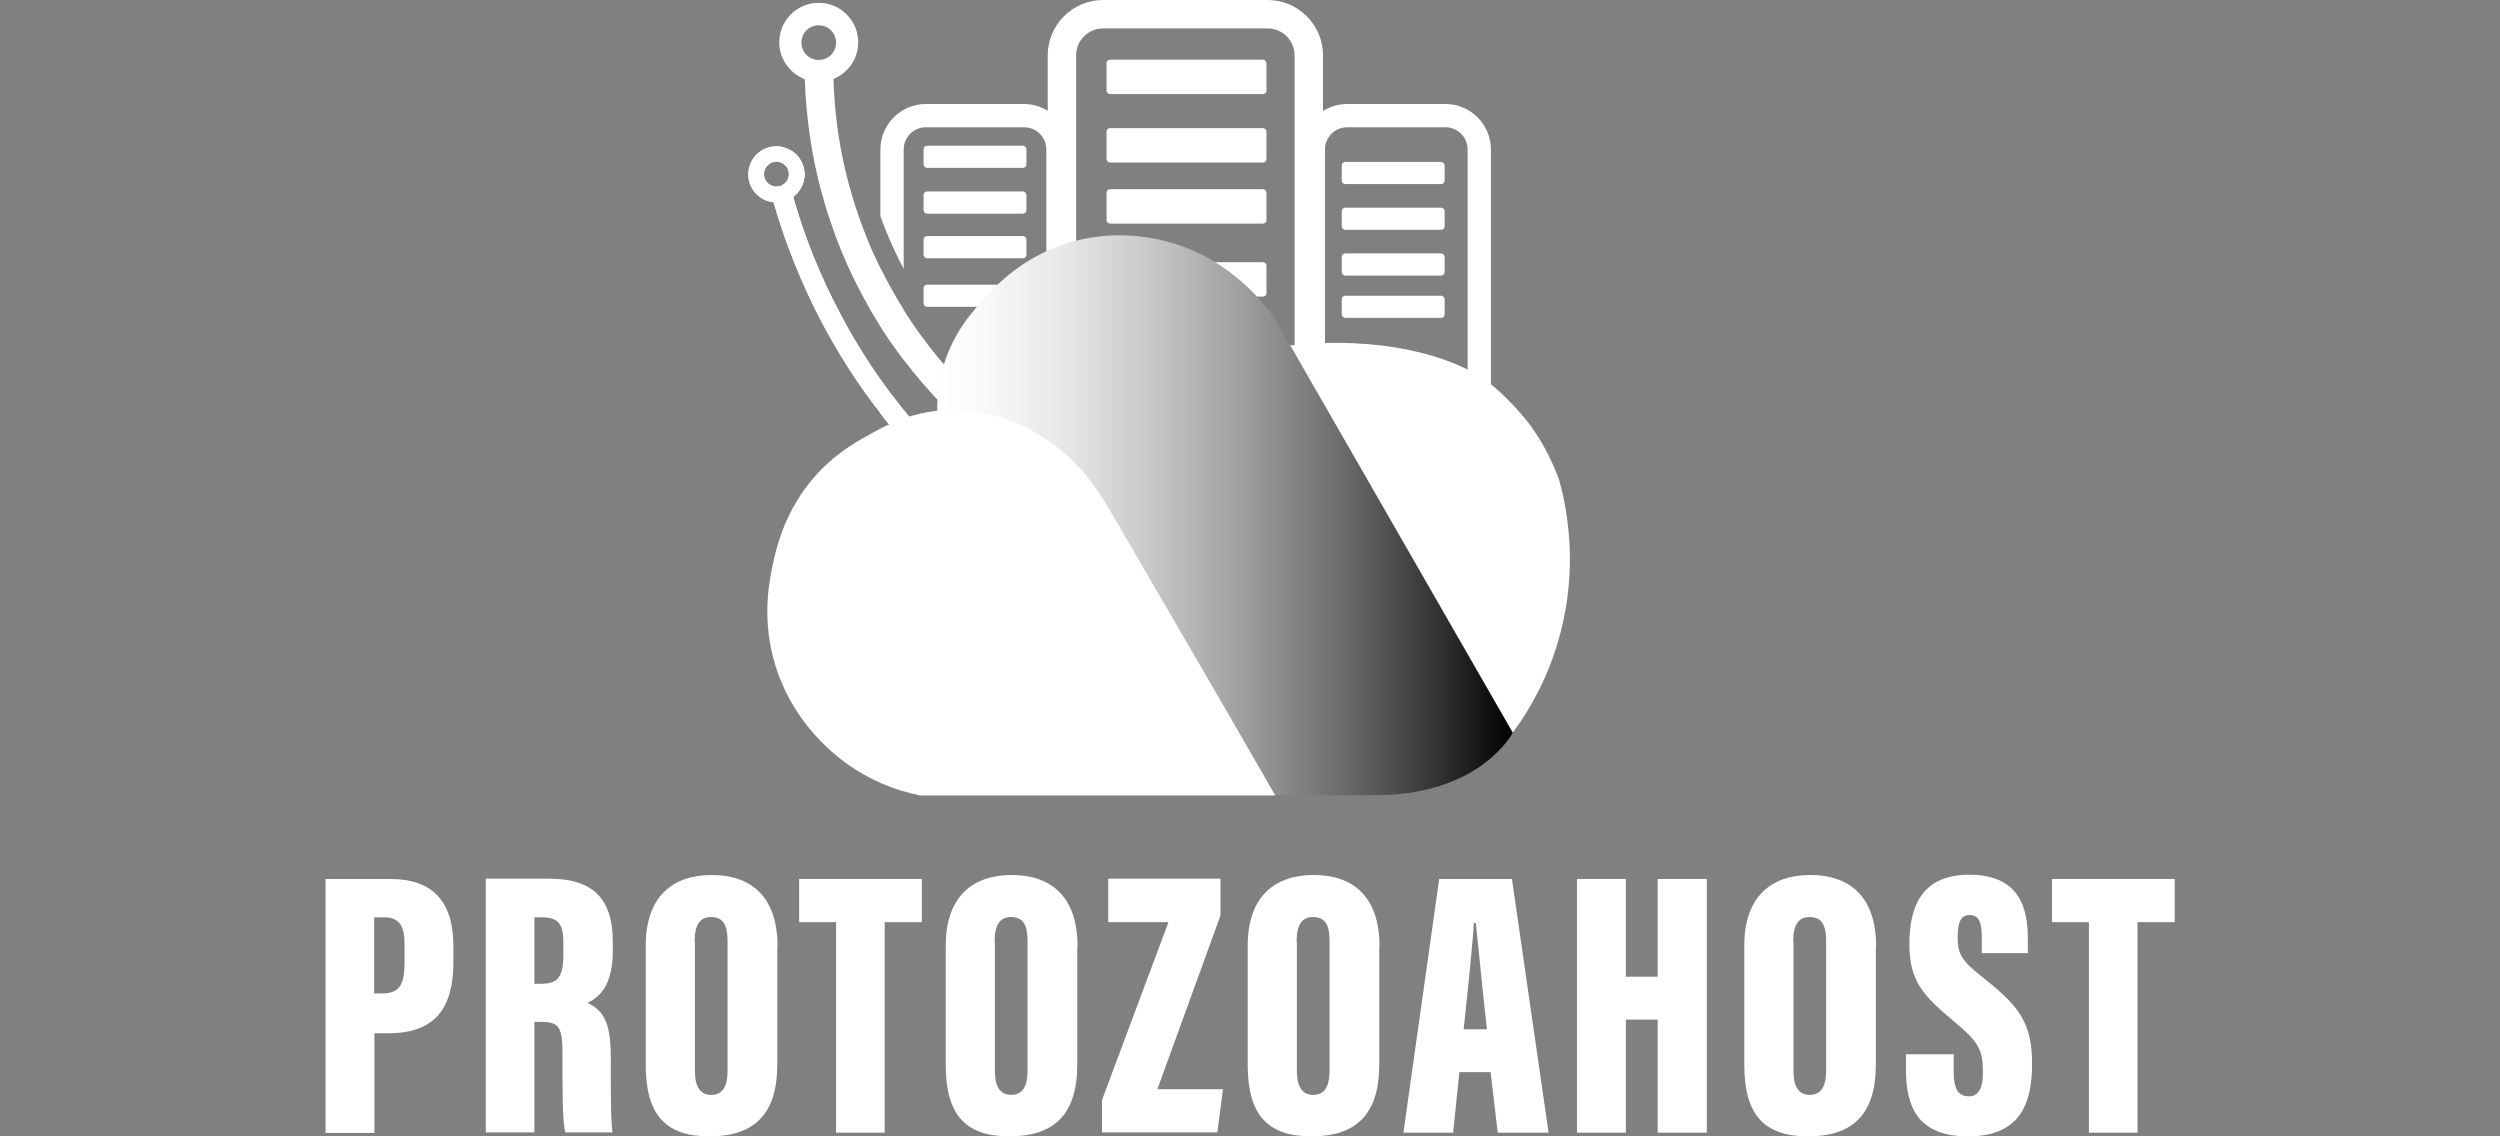 <?xml version="1.0" encoding="UTF-8"?>
<svg id="Layer_1" data-name="Layer 1" xmlns="http://www.w3.org/2000/svg" xmlns:xlink="http://www.w3.org/1999/xlink" viewBox="0 0 88 40">
  <rect x="0" y="0" width="88" height="40" fill="#808080" stroke="none"/>
  <defs>
    <style>
      .cls-1 {
        fill: url(#linear-gradient);
      }

      .cls-1, .cls-2 {
        stroke-width: 0px;
      }

      .cls-2 {
        fill: #fff;
      }
    </style>
    <linearGradient id="linear-gradient" x1="32.99" y1="18.13" x2="53.26" y2="18.13" gradientUnits="userSpaceOnUse">
      <stop offset="0" stop-color="#fff"/>
      <stop offset=".09" stop-color="#f8f8f8"/>
      <stop offset=".22" stop-color="#e7e7e7"/>
      <stop offset=".36" stop-color="#cacaca"/>
      <stop offset=".52" stop-color="#a1a1a1"/>
      <stop offset=".7" stop-color="#6d6d6d"/>
      <stop offset=".88" stop-color="#2f2f2f"/>
      <stop offset="1" stop-color="#000"/>
    </linearGradient>
  </defs>
  <g>
    <rect class="cls-2" x="38.95" y="4.51" width="5.63" height="1.21" rx=".12" ry=".12"/>
    <rect class="cls-2" x="38.95" y="2.1" width="5.63" height="1.21" rx=".12" ry=".12"/>
    <path class="cls-2" d="m44.62,14.19h-5.79c-1.08,0-1.95-.88-1.95-1.95V1.95c0-1.08.88-1.95,1.95-1.95h5.79c1.08,0,1.95.88,1.95,1.95v10.29c0,1.08-.88,1.95-1.95,1.95ZM38.83,1c-.53,0-.95.43-.95.95v10.29c0,.53.43.95.95.95h5.79c.53,0,.95-.43.95-.95V1.95c0-.53-.43-.95-.95-.95h-5.79Z"/>
    <path class="cls-2" d="m50.88,17.67h-3.46c-.88,0-1.6-.72-1.6-1.6V5.26c0-.88.72-1.6,1.6-1.6h3.46c.88,0,1.6.72,1.6,1.6v10.81c0,.88-.72,1.6-1.6,1.6Zm-3.46-13.19c-.43,0-.78.35-.78.78v10.81c0,.43.35.78.78.78h3.46c.43,0,.78-.35.78-.78V5.26c0-.43-.35-.78-.78-.78h-3.46Z"/>
    <path class="cls-2" d="m30.98,9.42v2.05c.26.41.53.8.82,1.18v-1.76c-.3-.47-.57-.97-.82-1.47Zm5.07-5.76h-3.46c-.88,0-1.6.72-1.6,1.6v2.35c.04.1.07.2.11.3.21.53.44,1.05.71,1.55v-4.2c0-.43.35-.78.78-.78h3.46c.43,0,.78.35.78.78v10.81c0,.43-.35.78-.78.78h-3.46c-.33,0-.61-.2-.73-.49l-.17.14-.47-.54c-.08-.09-.16-.19-.24-.29v.39c0,.88.72,1.6,1.6,1.6h3.46c.88,0,1.6-.72,1.6-1.6V5.26c0-.88-.72-1.6-1.6-1.6Zm-5.07,9.68v1.2c.25.33.51.65.78.96l.04-.03v-1.04c-.28-.35-.56-.72-.82-1.09Z"/>
    <g>
      <path class="cls-2" d="m27.87,5.31c.08.46.17.91.29,1.36.1-.15.16-.34.16-.53,0-.34-.18-.65-.44-.82Z"/>
      <path class="cls-2" d="m31.8,10.89c-.3-.47-.57-.97-.82-1.47-.2-.41-.39-.83-.55-1.26-.67-1.72-1.04-3.53-1.09-5.38.51-.21.87-.71.87-1.29,0-.76-.62-1.39-1.39-1.39s-1.39.62-1.39,1.39c0,.59.38,1.1.9,1.3.02.72.09,1.43.2,2.14.09.61.22,1.21.38,1.81.16.6.36,1.2.58,1.78.4,1.03.9,2.01,1.48,2.94.26.41.53.8.82,1.18.46.61.97,1.2,1.52,1.75l.71-.7c-.85-.86-1.6-1.8-2.23-2.81Zm-2.98-8.78c-.34,0-.61-.27-.61-.61s.27-.61.61-.61.61.27.61.61-.27.61-.61.61Z"/>
    </g>
    <g>
      <path class="cls-2" d="m31.8,14.43c-.28-.35-.56-.72-.82-1.09-.52-.74-.99-1.51-1.41-2.31-.69-1.3-1.25-2.68-1.65-4.1.1-.07.18-.16.24-.26.1-.15.16-.34.16-.53,0-.34-.18-.65-.44-.82-.16-.1-.34-.17-.55-.17-.55,0-.99.44-.99.99,0,.51.39.93.89.98.42,1.47,1,2.9,1.71,4.25.59,1.11,1.27,2.18,2.05,3.17.25.33.51.65.78.96l.04-.03.5-.44c-.17-.2-.34-.4-.5-.6Zm-4.47-7.86c-.24,0-.44-.2-.44-.44s.2-.44.44-.44.44.2.44.44-.2.44-.44.44Z"/>
      <path class="cls-2" d="m31.8,14.43c-.28-.35-.56-.72-.82-1.09-.52-.74-.99-1.51-1.41-2.31-.69-1.3-1.25-2.68-1.65-4.1.1-.07.18-.16.24-.26.1-.15.16-.34.16-.53,0-.34-.18-.65-.44-.82-.16-.1-.34-.17-.55-.17-.55,0-.99.44-.99.99,0,.51.39.93.89.98.42,1.47,1,2.9,1.71,4.25.59,1.11,1.27,2.18,2.05,3.17.25.33.51.65.78.96l.04-.03.5-.44c-.17-.2-.34-.4-.5-.6Zm-4.47-7.86c-.24,0-.44-.2-.44-.44s.2-.44.44-.44.44.2.44.44-.2.44-.44.44Z"/>
    </g>
    <rect class="cls-2" x="38.95" y="6.66" width="5.63" height="1.21" rx=".12" ry=".12"/>
    <rect class="cls-2" x="38.95" y="9.23" width="5.63" height="1.21" rx=".12" ry=".12"/>
    <rect class="cls-2" x="47.23" y="8.92" width="3.62" height=".78" rx=".12" ry=".12"/>
    <rect class="cls-2" x="32.51" y="6.74" width="3.62" height=".78" rx=".12" ry=".12"/>
    <rect class="cls-2" x="32.51" y="5.13" width="3.62" height=".78" rx=".12" ry=".12"/>
    <rect class="cls-2" x="32.51" y="8.31" width="3.62" height=".78" rx=".12" ry=".12"/>
    <rect class="cls-2" x="32.51" y="10.02" width="3.62" height=".78" rx=".12" ry=".12"/>
    <rect class="cls-2" x="47.23" y="7.31" width="3.62" height=".78" rx=".12" ry=".12"/>
    <rect class="cls-2" x="47.23" y="5.7" width="3.62" height=".78" rx=".12" ry=".12"/>
    <rect class="cls-2" x="47.23" y="10.41" width="3.62" height=".78" rx=".12" ry=".12"/>
    <g>
      <path class="cls-2" d="m45.38,12.16c3.2-.35,5.81.35,7.08,1.35.85.68,1.45,1.52,1.45,1.52.5.7.79,1.37.97,1.86.24.87.63,2.69.16,4.91-.52,2.49-1.82,4.09-2.41,4.74-.56.42-.91.44-1.13.34,0,0-.47-.22-.64-3.55l-4.83-7.95-1.45-3.21h.8Z"/>
      <path class="cls-1" d="m32.99,14.45c0-.33.02-.8.16-1.35.31-1.25.99-2.03,1.45-2.54.37-.42,1.19-1.32,2.57-1.86,1.77-.69,3.35-.36,4.02-.17,2.17.62,3.35,2.21,3.7,2.71l8.36,14.55s-1.13,2.2-4.83,2.2-3.54,0-3.54,0l-11.9-13.54Z"/>
      <path class="cls-2" d="m32.35,27.99c-.64-.13-1.88-.48-3.06-1.52-.4-.36-1.61-1.46-2.09-3.38-.36-1.45-.12-2.64,0-3.21.12-.56.38-1.73,1.29-2.88.74-.93,1.55-1.39,2.09-1.69.52-.29,1.31-.73,2.41-.85,1.97-.21,3.47.75,3.86,1.02,1.28.85,1.93,1.99,2.25,2.54,1.45,2.5,3.42,5.85,5.79,9.98h-12.55Z"/>
    </g>
  </g>
  <g>
    <path class="cls-2" d="m11.45,30.94h2.29c1.48,0,2.22.78,2.22,2.37v.55c0,1.56-.59,2.51-2.28,2.51h-.5v3.51h-1.72v-8.93Zm1.72,4.03h.28c.65,0,.79-.36.79-1.11v-.62c0-.58-.14-.95-.71-.95h-.36v2.67Z"/>
    <path class="cls-2" d="m18.81,35.98v3.88h-1.71v-8.93h2.23c1.5,0,2.24.66,2.24,2.22v.32c0,1.27-.51,1.65-.89,1.83.56.27.82.68.82,1.92,0,.86-.01,2.17.06,2.64h-1.66c-.11-.4-.1-1.57-.1-2.71,0-1-.11-1.18-.77-1.18h-.2Zm0-1.35h.21c.57,0,.81-.18.81-1.01v-.43c0-.6-.12-.9-.75-.9h-.27v2.34Z"/>
    <path class="cls-2" d="m27.36,33.33v4.14c0,1.77-.83,2.53-2.39,2.53s-2.24-.78-2.24-2.51v-4.21c0-1.72.95-2.48,2.32-2.48s2.32.74,2.32,2.52Zm-2.9-.19v4.56c0,.55.19.84.57.84s.58-.26.58-.85v-4.57c0-.56-.15-.84-.59-.84-.37,0-.57.26-.57.86Z"/>
    <path class="cls-2" d="m29.43,32.46h-1.3v-1.52h4.32v1.52h-1.31v7.41h-1.71v-7.41Z"/>
    <path class="cls-2" d="m37.92,33.33v4.14c0,1.77-.83,2.53-2.39,2.53s-2.24-.78-2.24-2.51v-4.21c0-1.72.95-2.48,2.32-2.48s2.32.74,2.32,2.52Zm-2.9-.19v4.56c0,.55.19.84.57.84s.58-.26.58-.85v-4.57c0-.56-.15-.84-.59-.84-.37,0-.57.26-.57.86Z"/>
    <path class="cls-2" d="m38.79,38.72l2.34-6.26h-2.12v-1.53h3.95v1.3l-2.22,6.11h2.31l-.2,1.52h-4.06v-1.15Z"/>
    <path class="cls-2" d="m48.55,33.33v4.14c0,1.77-.83,2.53-2.39,2.53s-2.24-.78-2.24-2.51v-4.21c0-1.72.95-2.48,2.32-2.48s2.32.74,2.32,2.52Zm-2.9-.19v4.56c0,.55.19.84.57.84s.58-.26.58-.85v-4.57c0-.56-.15-.84-.59-.84-.37,0-.57.26-.57.86Z"/>
    <path class="cls-2" d="m51.37,37.74l-.22,2.13h-1.75l1.26-8.93h2.56l1.29,8.93h-1.79l-.25-2.13h-1.11Zm.97-1.51c-.13-1.14-.3-2.88-.39-3.74h-.07c-.03.62-.24,2.63-.36,3.74h.82Z"/>
    <path class="cls-2" d="m55.51,30.94h1.72v3.44h1.12v-3.44h1.73v8.93h-1.73v-3.98h-1.12v3.98h-1.72v-8.93Z"/>
    <path class="cls-2" d="m66.03,33.33v4.14c0,1.77-.83,2.53-2.39,2.53s-2.24-.78-2.24-2.51v-4.21c0-1.72.95-2.48,2.32-2.48s2.32.74,2.32,2.52Zm-2.9-.19v4.56c0,.55.19.84.57.84s.58-.26.58-.85v-4.57c0-.56-.15-.84-.59-.84-.37,0-.57.26-.57.86Z"/>
    <path class="cls-2" d="m68.77,37.11v.62c0,.59.15.86.54.86s.49-.4.49-.83c0-.84-.16-1.09-1.07-1.85-1.01-.85-1.52-1.36-1.52-2.67s.42-2.45,2.11-2.45c1.8,0,2.06,1.22,2.06,2.25v.51h-1.62v-.53c0-.54-.09-.81-.43-.81-.32,0-.42.27-.42.78,0,.54.1.8.84,1.38,1.31,1.03,1.78,1.61,1.78,3.08s-.48,2.55-2.25,2.55-2.19-1.03-2.19-2.35v-.54h1.68Z"/>
    <path class="cls-2" d="m73.53,32.46h-1.3v-1.52h4.32v1.52h-1.31v7.41h-1.71v-7.41Z"/>
  </g>
</svg>